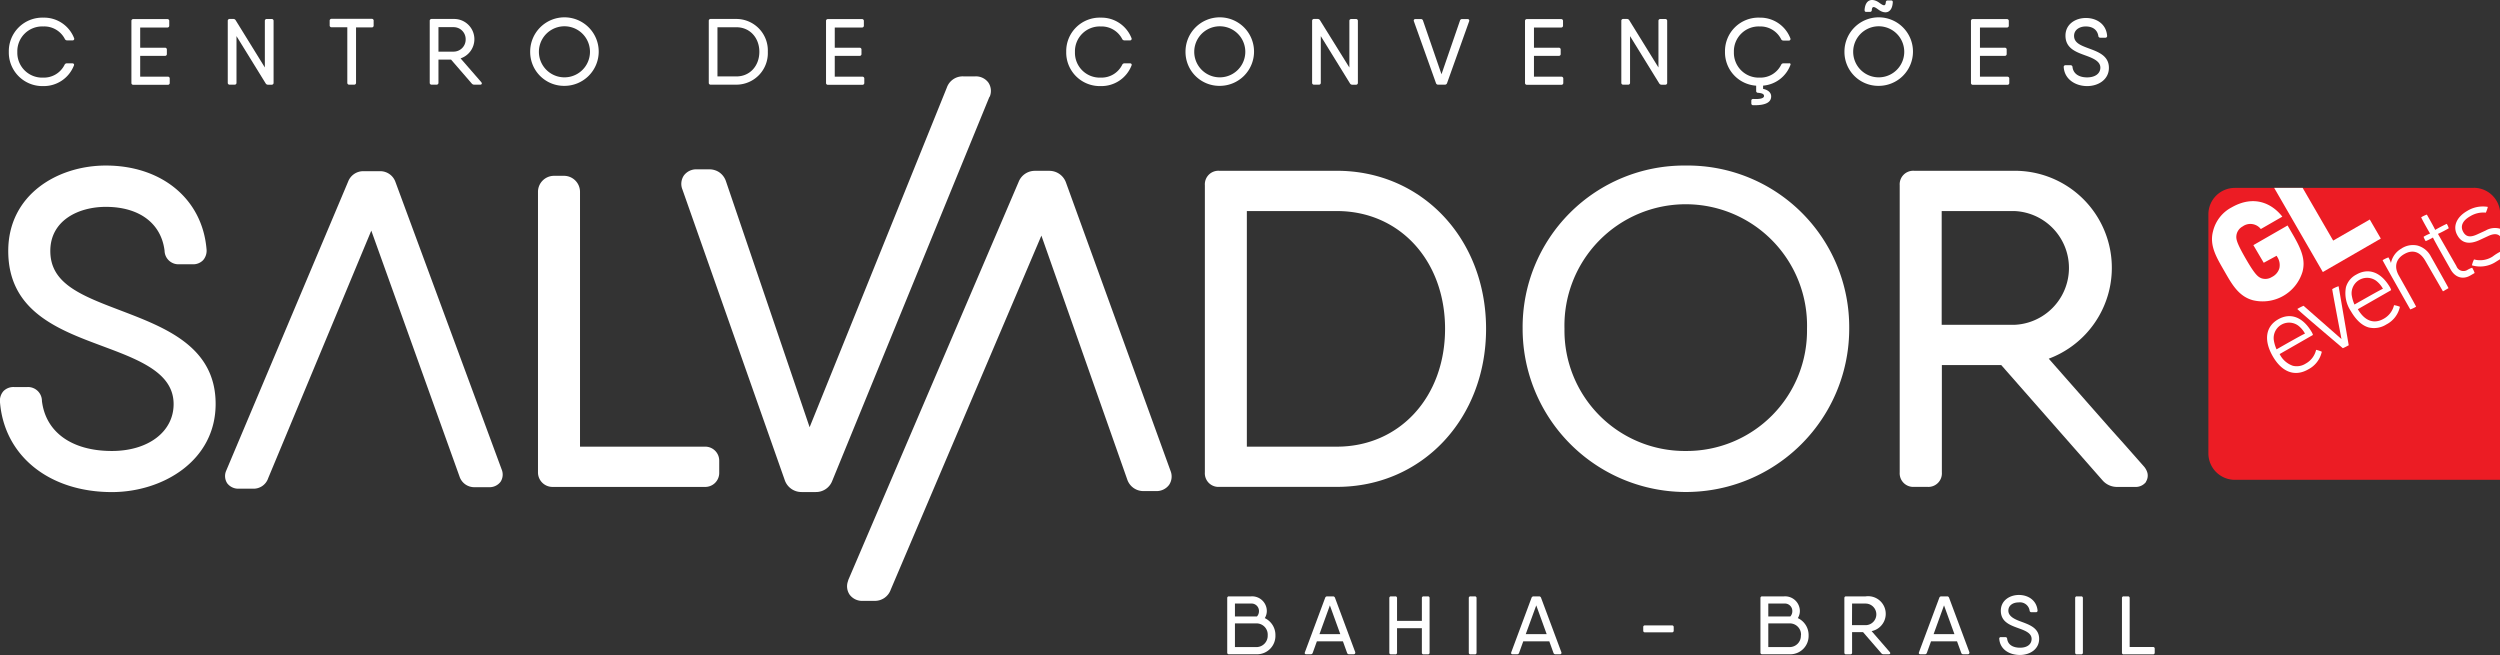 <?xml version="1.0" encoding="UTF-8"?> <svg xmlns="http://www.w3.org/2000/svg" viewBox="0 0 566.93 148.61"><rect x="0" y="0" width="566.93" height="148.61" fill="#333333" stroke="none"/><defs><style>.cls-1{fill:white;}.cls-2{fill:#ec1c24;}.cls-3{fill:#fff;}.cls-4{fill:white;}</style></defs><g id="Camada_2" data-name="Camada 2"><g id="Layer_1" data-name="Layer 1"><path class="cls-1" d="M2,11.75A7.6,7.6,0,0,1,9.8,4a7.31,7.31,0,0,1,7,4.64.36.36,0,0,1-.37.52h-1.2a.57.57,0,0,1-.54-.35A5.25,5.25,0,0,0,9.8,6a5.63,5.63,0,0,0-5.87,5.8,5.63,5.63,0,0,0,5.87,5.8,5.23,5.23,0,0,0,4.84-2.9.56.56,0,0,1,.54-.34h1.2c.31,0,.49.19.39.47a7.32,7.32,0,0,1-7,4.69A7.61,7.61,0,0,1,2,11.75Z"></path><path class="cls-1" d="M38.49,17.78v1a.41.41,0,0,1-.46.45H30.26a.41.41,0,0,1-.46-.45v-14a.41.41,0,0,1,.46-.45h7.66a.41.41,0,0,1,.46.45v1a.41.41,0,0,1-.46.46H31.79v4.58h5.6a.41.41,0,0,1,.45.45v.94a.41.41,0,0,1-.45.46h-5.6v4.72H38A.41.41,0,0,1,38.49,17.78Z"></path><path class="cls-1" d="M60.52,4.31h1.07a.41.41,0,0,1,.45.45v14a.41.41,0,0,1-.45.45H60.8a.59.59,0,0,1-.55-.29L53.63,8.19V18.75a.41.41,0,0,1-.46.45H52.1a.41.41,0,0,1-.45-.45v-14a.41.41,0,0,1,.45-.45h.79a.59.59,0,0,1,.55.29l6.62,10.71V4.76A.41.41,0,0,1,60.52,4.31Z"></path><path class="cls-1" d="M84.73,4.76v1a.41.41,0,0,1-.45.46H80.74V18.75a.41.41,0,0,1-.46.45H79.21a.41.41,0,0,1-.45-.45V6.18H75.22a.41.41,0,0,1-.46-.46v-1a.41.41,0,0,1,.46-.45h9.06A.41.41,0,0,1,84.73,4.76Z"></path><path class="cls-1" d="M108.88,19.2h-1.33a.69.69,0,0,1-.57-.26l-4.7-5.43H99.43v5.24a.41.41,0,0,1-.45.45H97.91a.41.41,0,0,1-.46-.45v-14a.41.41,0,0,1,.46-.45h5a4.59,4.59,0,0,1,1.54,8.94l4.68,5.38C109.38,18.93,109.27,19.2,108.88,19.2Zm-9.45-7.49h3.49a2.74,2.74,0,0,0,2.68-2.78,2.72,2.72,0,0,0-2.68-2.77H99.43Z"></path><path class="cls-1" d="M120.23,11.75A7.77,7.77,0,1,1,128,19.47,7.68,7.68,0,0,1,120.23,11.75Zm13.56,0a5.79,5.79,0,1,0-11.58,0,5.79,5.79,0,1,0,11.58,0Z"></path><path class="cls-1" d="M174.12,11.75A7.15,7.15,0,0,1,167,19.2h-5.81a.41.41,0,0,1-.46-.45v-14a.41.41,0,0,1,.46-.45H167A7.15,7.15,0,0,1,174.12,11.75Zm-1.92,0c0-3.14-2.11-5.57-5.21-5.57H162.7V17.33H167C170.09,17.33,172.2,14.9,172.2,11.75Z"></path><path class="cls-1" d="M196,17.78v1a.41.41,0,0,1-.45.45h-7.77a.41.41,0,0,1-.46-.45v-14a.41.41,0,0,1,.46-.45h7.66a.41.41,0,0,1,.46.45v1a.41.41,0,0,1-.46.46h-6.14v4.58h5.61a.41.41,0,0,1,.45.45v.94a.41.41,0,0,1-.45.46h-5.61v4.72h6.25A.41.41,0,0,1,196,17.78Z"></path><path class="cls-1" d="M241.79,11.75A7.6,7.6,0,0,1,249.64,4a7.31,7.31,0,0,1,6.95,4.64.36.36,0,0,1-.37.52H255a.57.57,0,0,1-.54-.35A5.25,5.25,0,0,0,249.64,6a5.63,5.63,0,0,0-5.87,5.8,5.63,5.63,0,0,0,5.87,5.8,5.23,5.23,0,0,0,4.84-2.9.56.56,0,0,1,.54-.34h1.2c.31,0,.49.19.39.47a7.32,7.32,0,0,1-7,4.69A7.61,7.61,0,0,1,241.79,11.75Z"></path><path class="cls-1" d="M268.84,11.75a7.77,7.77,0,1,1,7.77,7.72A7.68,7.68,0,0,1,268.84,11.75Zm13.56,0a5.79,5.79,0,1,0-11.58,0,5.79,5.79,0,1,0,11.58,0Z"></path><path class="cls-1" d="M306.41,4.31h1.07a.41.41,0,0,1,.45.45v14a.41.41,0,0,1-.45.45h-.79a.59.59,0,0,1-.55-.29L299.52,8.19V18.75a.41.41,0,0,1-.46.45H298a.41.41,0,0,1-.45-.45v-14a.41.41,0,0,1,.45-.45h.79a.59.59,0,0,1,.55.29L306,15.31V4.76A.41.41,0,0,1,306.41,4.31Z"></path><path class="cls-1" d="M325.63,18.83l-5-14c-.11-.31.06-.51.38-.51h1.17a.49.49,0,0,1,.52.36l4.19,12.16,4.19-12.16a.49.49,0,0,1,.52-.36h1.17c.32,0,.49.2.39.51l-5,14a.51.51,0,0,1-.51.37h-1.47A.51.51,0,0,1,325.63,18.83Z"></path><path class="cls-1" d="M354.51,17.78v1a.41.41,0,0,1-.45.45h-7.78a.41.41,0,0,1-.45-.45v-14a.41.41,0,0,1,.45-.45H354a.41.41,0,0,1,.45.45v1a.41.41,0,0,1-.45.46h-6.14v4.58h5.6a.41.41,0,0,1,.46.45v.94a.41.41,0,0,1-.46.46h-5.6v4.72h6.25A.41.41,0,0,1,354.51,17.78Z"></path><path class="cls-1" d="M376.54,4.31h1.07a.41.41,0,0,1,.46.45v14a.41.41,0,0,1-.46.45h-.79a.6.6,0,0,1-.55-.29L369.65,8.19V18.75a.41.41,0,0,1-.45.45h-1.07a.41.41,0,0,1-.46-.45v-14a.41.41,0,0,1,.46-.45h.78a.6.6,0,0,1,.56.29l6.62,10.71V4.76A.41.41,0,0,1,376.54,4.31Z"></path><path class="cls-1" d="M406,14.78a7.24,7.24,0,0,1-6.18,4.64v.74c1.06.2,1.83.8,1.83,1.7,0,1.09-.82,2.07-4.08,2-.28,0-.42-.18-.42-.42v-.6c0-.27.16-.4.44-.4,1.64.09,2.44-.18,2.44-.67s-.52-.65-1.39-.73a.39.39,0,0,1-.39-.42V19.43a7.57,7.57,0,0,1-7.07-7.68A7.6,7.6,0,0,1,399.07,4,7.31,7.31,0,0,1,406,8.68a.36.36,0,0,1-.37.52h-1.2a.57.57,0,0,1-.54-.35A5.25,5.25,0,0,0,399.07,6a5.63,5.63,0,0,0-5.87,5.8,5.63,5.63,0,0,0,5.87,5.8,5.23,5.23,0,0,0,4.84-2.9.56.56,0,0,1,.54-.34h1.2C406,14.31,406.14,14.5,406,14.78Z"></path><path class="cls-1" d="M418.27,11.75A7.77,7.77,0,1,1,426,19.47,7.68,7.68,0,0,1,418.27,11.75Zm13.56,0a5.79,5.79,0,1,0-11.58,0,5.79,5.79,0,1,0,11.58,0Zm-9-9.47C423-.22,424.63-.47,426.14.6c.92.68,1.43.93,1.51-.09a.4.4,0,0,1,.42-.41h.79a.35.35,0,0,1,.37.42C429.08,3,427.46,3.27,426,2.2c-.92-.68-1.44-.94-1.53.08a.38.38,0,0,1-.41.41h-.79A.34.34,0,0,1,422.85,2.28Z"></path><path class="cls-1" d="M455.65,17.78v1a.41.41,0,0,1-.46.45h-7.77a.41.41,0,0,1-.46-.45v-14a.41.41,0,0,1,.46-.45h7.67a.41.41,0,0,1,.45.45v1a.41.41,0,0,1-.45.46H449v4.58h5.6a.41.41,0,0,1,.46.45v.94a.42.42,0,0,1-.46.46H449v4.72h6.24A.41.41,0,0,1,455.65,17.78Z"></path><path class="cls-1" d="M468,15.26a.39.39,0,0,1,.44-.47h1.09a.43.43,0,0,1,.46.45c.2,1.51,1.49,2.31,3.31,2.31s3-.87,3-2.22-1.46-2.05-3.12-2.66c-2.24-.82-4.79-1.61-4.79-4.59,0-2.6,2.25-4,4.64-4s4.58,1.35,4.8,4a.39.39,0,0,1-.44.47h-1.09a.43.43,0,0,1-.46-.43C475.59,6.67,474.46,6,473,6s-2.66.79-2.66,2.13c0,1.5,1.35,2.1,3,2.72,2.24.84,4.9,1.65,4.9,4.53,0,2.61-2.32,4.14-4.94,4.14S468.19,18,468,15.26Z"></path><path class="cls-2" d="M561,42.61h-54.2a6,6,0,0,0-6,6v54.2a6,6,0,0,0,6,6h60.18V48.59a6,6,0,0,0-6-6"></path><path class="cls-3" d="M520.35,53.88l-1.59-2.75L511,55.59l2.35,4L516.27,58l.16.28a3.35,3.35,0,0,1,.47,2.54,3.23,3.23,0,0,1-1.71,2,2.75,2.75,0,0,1-2.4.27c-.78-.33-1.46-.86-3.54-4.47s-2.2-4.43-2.09-5.27a2.74,2.74,0,0,1,1.41-2,3,3,0,0,1,4.12.59l4.88-2.81c-2.35-3-6.42-5-11.5-2.1a8.3,8.3,0,0,0-4.21,5.39c-.88,3.28.81,6,2.53,9s3.24,5.79,6.53,6.67a9.45,9.45,0,0,0,11.23-6.48c.62-2.39,0-4.53-1.8-7.72"></path><path class="cls-3" d="M528.88,65.54h0c0,.35,1.81,9.8,2.1,11.35l-8.6-7.55a12.26,12.26,0,0,0-1.41.72c0,.18,10.32,8.9,10.32,8.9a10,10,0,0,0,1.27-.64l.07,0-2.3-13.41a6.51,6.51,0,0,0-1.45.66"></path><path class="cls-3" d="M544.65,56.33a4.85,4.85,0,0,0-2.45,3.31,6,6,0,0,0-.57-1.27,7.07,7.07,0,0,0-1.32.63c0,.15,6.27,11.17,6.27,11.17a7.08,7.08,0,0,0,1.32-.62c0-.15-3.88-7-3.88-7-1.16-2-.73-3.83,1.19-4.93s3.59-.55,4.78,1.51l4,6.94,1.26-.72c0-.15-4-7.2-4-7.2a4.87,4.87,0,0,0-3-2.46,4.74,4.74,0,0,0-3.61.63"></path><path class="cls-3" d="M549.08,49.3h0c0,.21,1.95,3.63,2,3.66a9,9,0,0,0-1.46.72c-.05.15.45,1,.45,1a11.67,11.67,0,0,0,1.66-.82h0c0,.21,4,7.23,4,7.23,1,1.83,2.76,2.37,4.45,1.4l1-.58a5.56,5.56,0,0,0-.55-1.17c-.15-.05-1,.41-1,.41a1.7,1.7,0,0,1-2.59-.82l-4.18-7.29a23.7,23.7,0,0,0,2.45-1.28,4.26,4.26,0,0,0-.45-1,29.49,29.49,0,0,0-2.64,1.38h0c0-.2-1.88-3.48-1.88-3.48a7,7,0,0,0-1.31.63"></path><path class="cls-3" d="M563.65,52.29l-1.88.86c-1.58.73-2.53.57-3.16-.52-.75-1.31-.2-2.59,1.56-3.59a5.73,5.73,0,0,1,3.55-.82,7.22,7.22,0,0,0,.45-1.3,6.72,6.72,0,0,0-4.69.92c-2.46,1.41-3.33,3.59-2.2,5.55,1,1.79,2.74,2.13,5.11,1l1.92-.89c1.14-.52,2-.52,2.55,0l.07.06V51.86a4.22,4.22,0,0,0-3.28.43"></path><path class="cls-3" d="M533.29,66.84a3.51,3.51,0,0,1,5.54-3.18,5.86,5.86,0,0,1,1.56,1.83c-.07-.09-6.46,3.57-6.46,3.57a8.27,8.27,0,0,1-.64-2.22m9.61,2.36a4.77,4.77,0,0,1-2.35,3.09c-2.23,1.27-4.3.49-5.86-2.17l7.55-4.32v0a2.38,2.38,0,0,0-.26-.65c-2-3.42-4.82-4.5-7.64-2.88A4.66,4.66,0,0,0,532,65.11a7.31,7.31,0,0,0,1.11,5.45c1.16,2,2.53,3.28,4.06,3.7a5.2,5.2,0,0,0,4-.69,5.87,5.87,0,0,0,3.06-4A5.61,5.61,0,0,0,542.9,69.2Z"></path><path class="cls-3" d="M515.62,77a3.5,3.5,0,0,1,5.54-3.17,5.75,5.75,0,0,1,1.55,1.83c-.07-.09-6.45,3.56-6.45,3.56a7.92,7.92,0,0,1-.64-2.22m9.6,2.37a4.75,4.75,0,0,1-2.35,3.08,3.76,3.76,0,0,1-2.91.5,5.25,5.25,0,0,1-3-2.66l7.55-4.33a0,0,0,0,0,0,0,2.24,2.24,0,0,0-.27-.64c-2-3.43-4.82-4.51-7.64-2.89s-3.28,4.73-1.22,8.33,5,4.77,8.07,3a5.9,5.9,0,0,0,3.07-4A6.14,6.14,0,0,0,525.22,79.33Z"></path><polyline class="cls-3" points="529.1 54.56 522.18 42.61 515.72 42.61 526.75 61.69 539.9 54.1 537.4 49.78 529.1 54.56"></polyline><path class="cls-3" d="M565.34,58.12a5.23,5.23,0,0,1-4.3.71,6.44,6.44,0,0,0-.48,1.34,6.57,6.57,0,0,0,5.52-.85l.85-.53V57.11a12,12,0,0,0-1.59,1"></path><path class="cls-4" d="M224.46,21.89a3.38,3.38,0,0,0-.33-3.17,3.5,3.5,0,0,0-2.95-1.4h-2.72a3.8,3.8,0,0,0-3.75,2.56l-31.11,77L164.59,41A4,4,0,0,0,163,39a4.08,4.08,0,0,0-2.2-.6h-2.72a3.5,3.5,0,0,0-3,1.4,3.39,3.39,0,0,0-.32,3.19l23.24,66,0,0a4,4,0,0,0,3.77,2.59h3.22a3.94,3.94,0,0,0,3.75-2.56l35.61-87Z"></path><path class="cls-4" d="M241.71,41.33l0,0a4,4,0,0,0-3.77-2.59H234.7A3.94,3.94,0,0,0,231,41.24l-38.66,90.35,0,.1a3.36,3.36,0,0,0,.33,3.16,3.52,3.52,0,0,0,3,1.41h2.71A3.8,3.8,0,0,0,202,133.7l34.16-80.27,19.46,55.28a3.85,3.85,0,0,0,3.79,2.65h2.71a3.52,3.52,0,0,0,3-1.41,3.39,3.39,0,0,0,.32-3.18Z"></path><path class="cls-4" d="M382.29,37.54a36.64,36.64,0,0,0-37,37,37,37,0,1,0,74.06,0A36.64,36.64,0,0,0,382.29,37.54Zm0,64.73a27.3,27.3,0,0,1-27.51-27.7,27.51,27.51,0,1,1,55,0A27.3,27.3,0,0,1,382.29,102.27Z"></path><path class="cls-4" d="M27.38,70.42l-1.62-.62c-8.4-3.21-14.35-6-14.35-12.89s6.33-10,12.6-10c7.57,0,12.55,3.73,13.31,9.94a3.14,3.14,0,0,0,3.27,3.08h3.06A3.13,3.13,0,0,0,46.06,59a3.28,3.28,0,0,0,.77-2.56C45.85,45.12,36.68,37.54,24,37.54c-11,0-22.13,6.65-22.13,19.37,0,13.61,11.26,17.81,21.18,21.51l1.68.63c8,3,14.64,6,14.64,12.59,0,6.26-5.75,10.63-14,10.63-9.07,0-15-4.25-15.86-11.32a3.16,3.16,0,0,0-3.28-3.18H3.19a3.18,3.18,0,0,0-2.41.93A3.28,3.28,0,0,0,0,91.24H0c1,12.17,11.18,20.35,25.38,20.35,11.4,0,23.52-7,23.52-20S37.47,74.28,27.38,70.42Z"></path><path class="cls-4" d="M159.94,101.29H131.53V43.5a3.64,3.64,0,0,0-3.63-3.63h-2.26A3.64,3.64,0,0,0,122,43.5v63.64a3.29,3.29,0,0,0,3.28,3.28h34.65a3.17,3.17,0,0,0,3.17-3.17v-2.8A3.17,3.17,0,0,0,159.94,101.29Z"></path><path class="cls-4" d="M89.66,41.22v0a3.66,3.66,0,0,0-3.48-2.4H82.42a3.67,3.67,0,0,0-3.48,2.38L51.27,106.8a3,3,0,0,0,.26,2.8,3.14,3.14,0,0,0,2.65,1.22h3.16a3.49,3.49,0,0,0,3.48-2.39L84.2,52.3l20,55.74a3.52,3.52,0,0,0,3.5,2.44h3.16a3.12,3.12,0,0,0,2.65-1.22,3,3,0,0,0,.25-2.81Z"></path><path class="cls-4" d="M303.16,38.73H276.51A3.07,3.07,0,0,0,273.23,42v65.13a3.08,3.08,0,0,0,3.28,3.28h26.65C322.47,110.42,337,95,337,74.57S322.47,38.73,303.16,38.73Zm0,62.56H282.75V47.86h20.41c14.22,0,24.54,11.23,24.54,26.71S317.38,101.29,303.16,101.29Z"></path><path class="cls-4" d="M486.63,109.26a2.6,2.6,0,0,0,.35-2,3.73,3.73,0,0,0-.78-1.46l-4.61-5.22-3.11-3.47h0L464.6,81.34a22,22,0,0,0-7.82-42.61h-22.7A3.07,3.07,0,0,0,430.8,42v65.13a3.08,3.08,0,0,0,3.28,3.28h3a3.07,3.07,0,0,0,3.28-3.28V82.79h13.47l22.92,26.09a4.35,4.35,0,0,0,3.46,1.54h3.94a2.94,2.94,0,0,0,2.52-1.15Zm-46.31-35.6V47.86h16.46a12.91,12.91,0,0,1,0,25.8Z"></path><path class="cls-1" d="M289.23,144.1a4.16,4.16,0,0,1-4.18,4.27H278.7a.36.36,0,0,1-.4-.39V135.63a.36.36,0,0,1,.4-.39h5a3.34,3.34,0,0,1,3.58,3.32,3.11,3.11,0,0,1-.46,1.61A4.24,4.24,0,0,1,289.23,144.1Zm-9.18-7.23v2.92h5a1.76,1.76,0,0,0,.45-1.19,1.69,1.69,0,0,0-1.83-1.73Zm7.43,7.19a2.54,2.54,0,0,0-2.65-2.69h-4.78v5.37h4.76A2.57,2.57,0,0,0,287.48,144.06Z"></path><path class="cls-1" d="M306.94,148.37h-1a.46.46,0,0,1-.46-.32l-.94-2.61h-5.91l-.94,2.61a.46.46,0,0,1-.46.32h-1c-.29,0-.42-.17-.32-.45l4.6-12.36a.47.47,0,0,1,.47-.32h1.29a.47.47,0,0,1,.47.32l4.6,12.36C307.36,148.2,307.24,148.37,306.94,148.37Zm-3-4.57-2.36-6.52-2.36,6.52Z"></path><path class="cls-1" d="M324.19,135.63V148a.36.36,0,0,1-.41.39h-.94a.36.36,0,0,1-.4-.39v-5.54h-5.63V148a.36.36,0,0,1-.41.39h-.94a.36.36,0,0,1-.4-.39V135.63a.36.36,0,0,1,.4-.39h.94a.36.36,0,0,1,.41.39v5.16h5.63v-5.16a.36.36,0,0,1,.4-.39h.94A.36.36,0,0,1,324.19,135.63Z"></path><path class="cls-1" d="M333.49,135.24h.94a.36.36,0,0,1,.41.39V148a.36.36,0,0,1-.41.39h-.94a.36.36,0,0,1-.41-.39V135.63A.36.36,0,0,1,333.49,135.24Z"></path><path class="cls-1" d="M353.74,148.37h-1a.46.46,0,0,1-.46-.32l-.94-2.61h-5.91l-.94,2.61a.46.46,0,0,1-.46.32h-1c-.29,0-.42-.17-.32-.45l4.6-12.36a.47.47,0,0,1,.47-.32H349a.47.47,0,0,1,.47.32l4.61,12.36C354.16,148.2,354,148.37,353.74,148.37Zm-3-4.57-2.36-6.52L346,143.8Z"></path><path class="cls-1" d="M372.64,143v-.78a.36.36,0,0,1,.4-.4h6.1a.37.37,0,0,1,.41.4V143a.37.37,0,0,1-.41.4H373A.36.36,0,0,1,372.64,143Z"></path><path class="cls-1" d="M410.14,144.1a4.15,4.15,0,0,1-4.18,4.27h-6.34a.36.36,0,0,1-.4-.39V135.63a.36.36,0,0,1,.4-.39h4.95a3.35,3.35,0,0,1,3.59,3.32,3.11,3.11,0,0,1-.46,1.61A4.23,4.23,0,0,1,410.14,144.1ZM401,136.87v2.92h5a1.76,1.76,0,0,0,.45-1.19,1.69,1.69,0,0,0-1.84-1.73Zm7.42,7.19a2.54,2.54,0,0,0-2.64-2.69H401v5.37h4.76A2.56,2.56,0,0,0,408.39,144.06Z"></path><path class="cls-1" d="M428.31,148.37h-1.17a.61.61,0,0,1-.5-.22l-4.15-4.8H420V148a.36.36,0,0,1-.4.39h-.95a.36.36,0,0,1-.4-.39V135.63a.36.36,0,0,1,.4-.39h4.42a4,4,0,0,1,1.36,7.88l4.13,4.76C428.76,148.13,428.65,148.37,428.31,148.37Zm-8.33-6.6h3.07a2.45,2.45,0,0,0,0-4.9H420Z"></path><path class="cls-1" d="M446.21,148.37h-1a.46.46,0,0,1-.46-.32l-.95-2.61h-5.9l-.94,2.61a.46.46,0,0,1-.46.32h-1c-.3,0-.43-.17-.33-.45l4.61-12.36a.46.46,0,0,1,.46-.32h1.3a.45.45,0,0,1,.46.32l4.61,12.36C446.63,148.2,446.5,148.37,446.21,148.37Zm-3-4.57-2.36-6.52-2.36,6.52Z"></path><path class="cls-1" d="M453.38,144.9a.34.34,0,0,1,.38-.42h1c.25,0,.38.14.41.4.18,1.34,1.32,2,2.93,2s2.61-.77,2.61-2-1.29-1.81-2.76-2.34c-2-.73-4.22-1.43-4.22-4.06,0-2.29,2-3.56,4.1-3.56s4,1.2,4.23,3.5a.35.35,0,0,1-.39.41h-1a.38.38,0,0,1-.41-.38,2.21,2.21,0,0,0-2.47-1.84c-1.33,0-2.35.69-2.35,1.87s1.19,1.86,2.65,2.4c2,.75,4.33,1.46,4.33,4,0,2.31-2.05,3.65-4.36,3.65S453.58,147.34,453.38,144.9Z"></path><path class="cls-1" d="M471,135.24h.94a.36.36,0,0,1,.4.39V148a.36.36,0,0,1-.4.39H471a.36.36,0,0,1-.41-.39V135.63A.36.36,0,0,1,471,135.24Z"></path><path class="cls-1" d="M488.63,147.12V148a.36.36,0,0,1-.4.39h-6.62a.36.36,0,0,1-.41-.39V135.63a.36.36,0,0,1,.41-.39h.94a.36.36,0,0,1,.4.39v11.09h5.28A.36.36,0,0,1,488.63,147.12Z"></path></g></g></svg> 